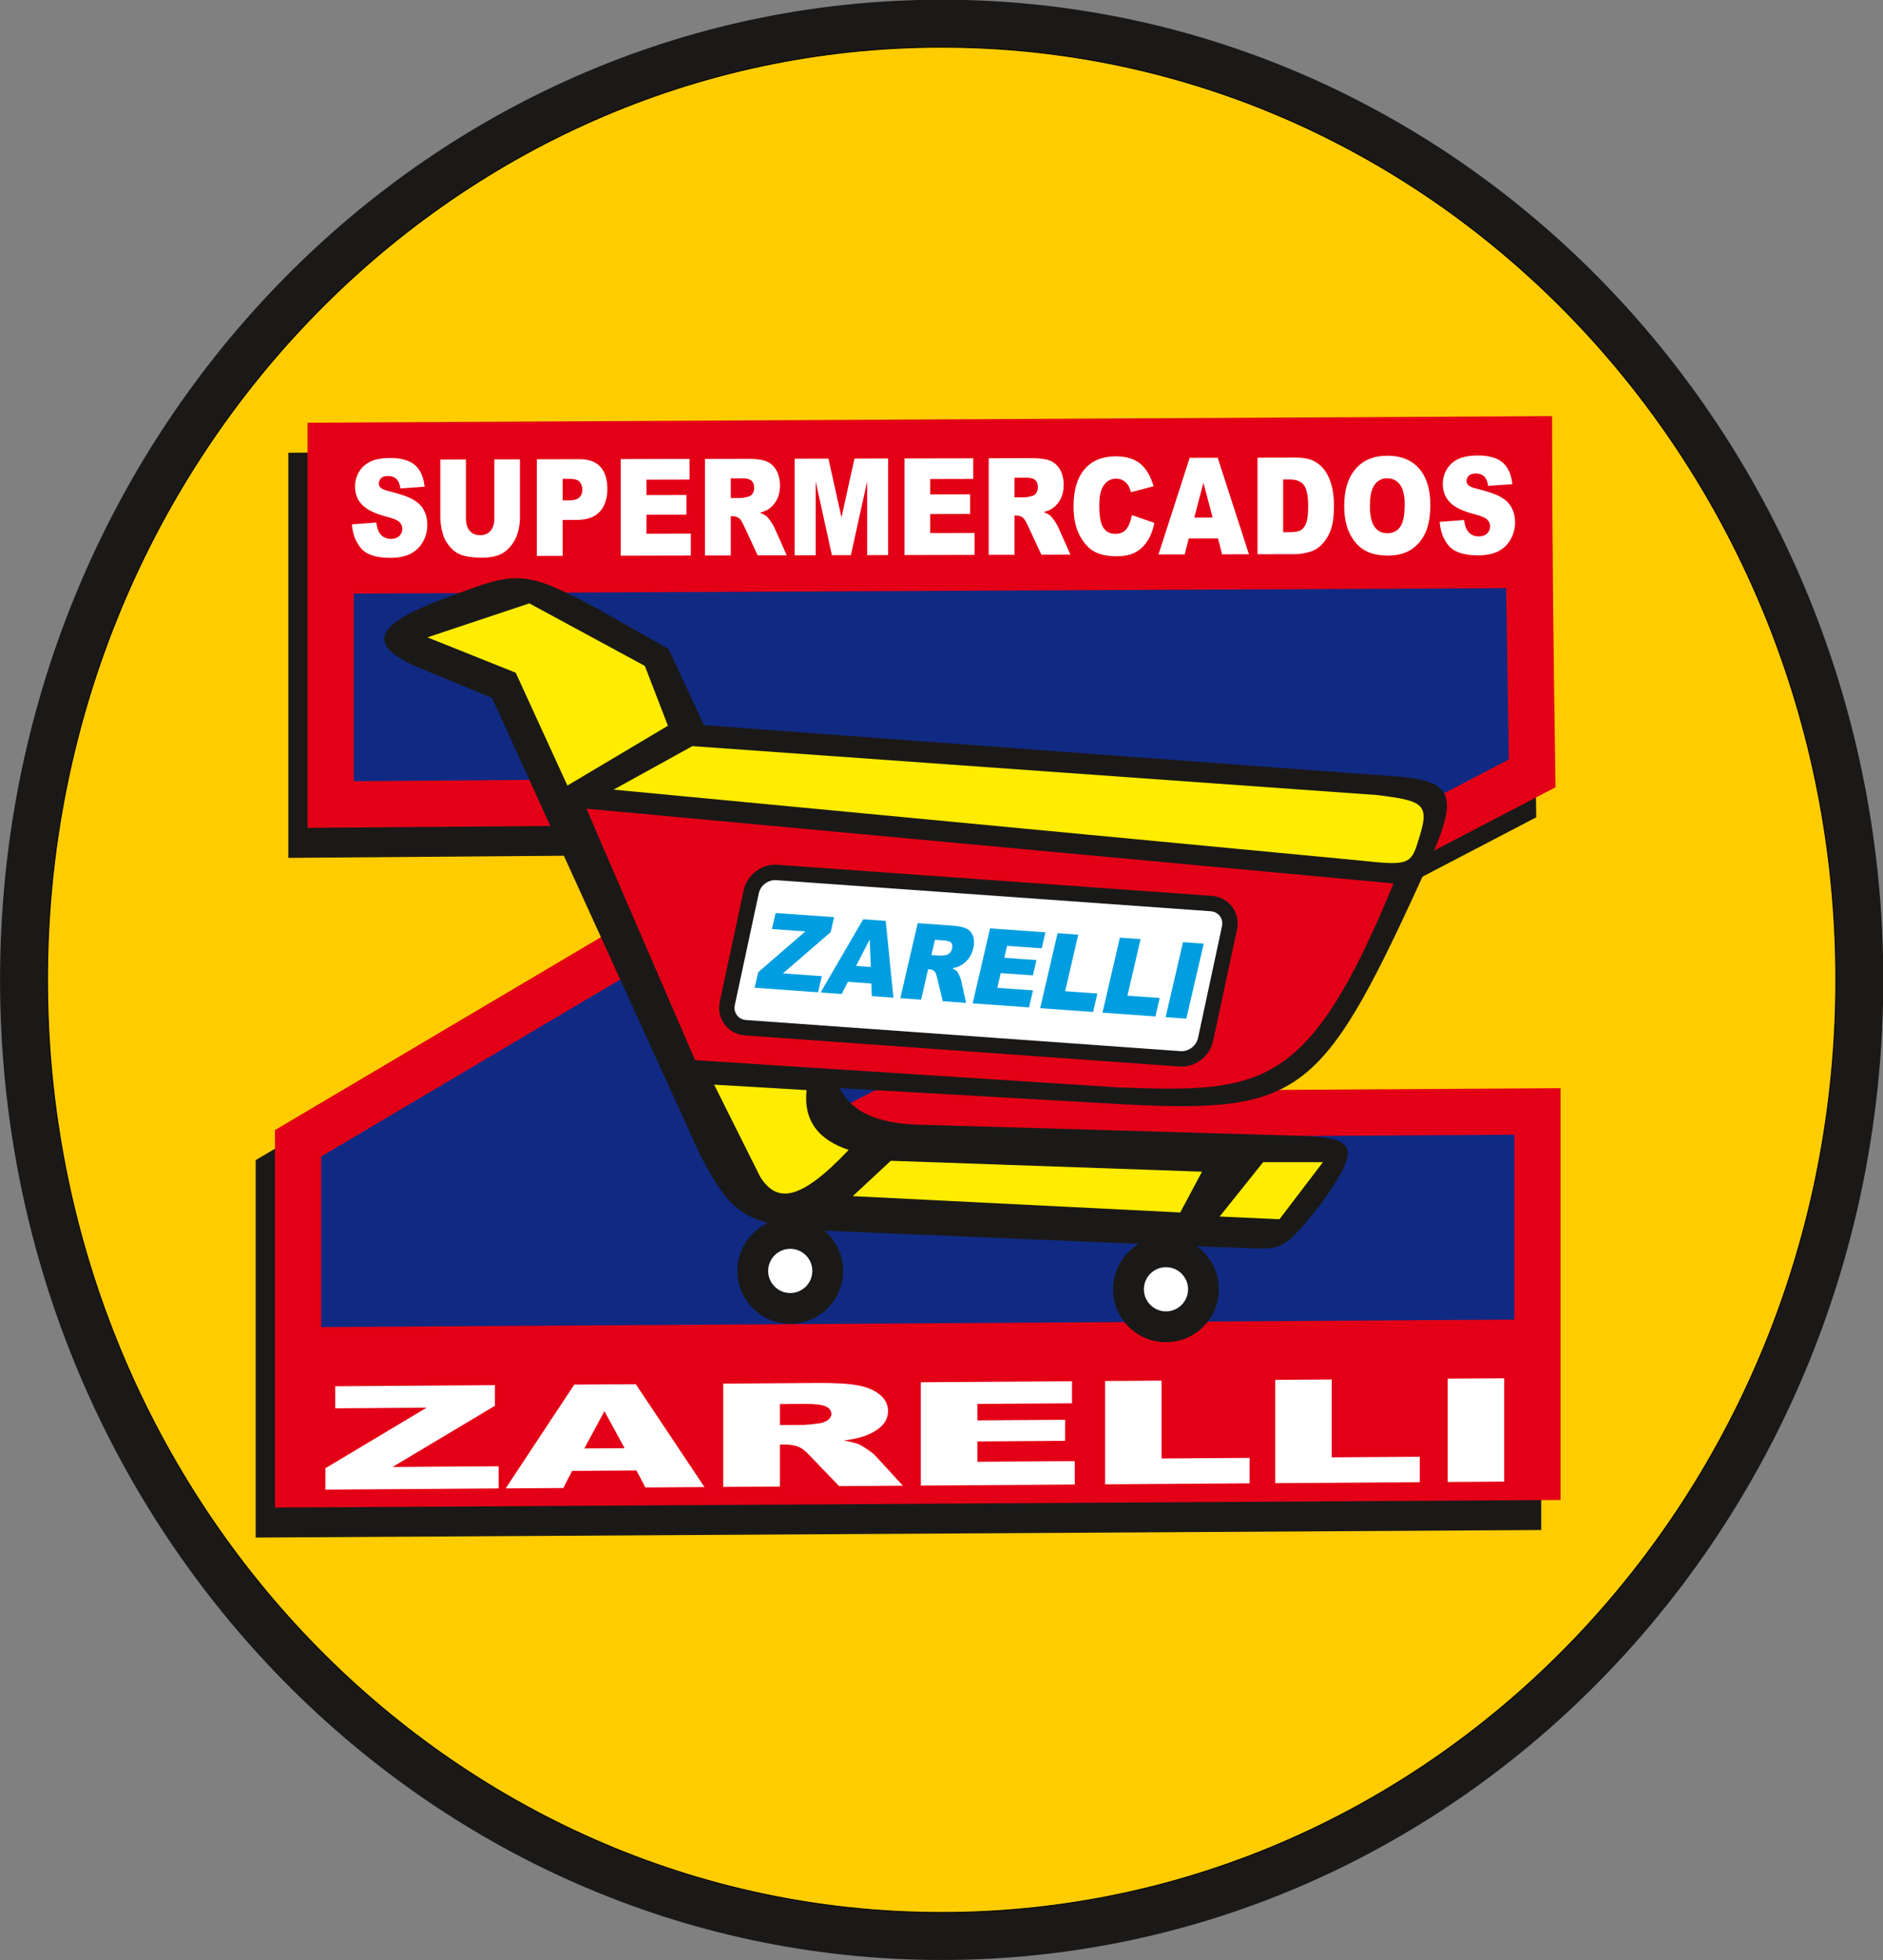<?xml version="1.0" encoding="UTF-8"?>
<svg xmlns="http://www.w3.org/2000/svg" xmlns:xlink="http://www.w3.org/1999/xlink" width="429.8pt" height="447.2pt" viewBox="0 0 429.8 447.2" version="1.1">
<rect x="0" y="0" width="429.8" height="447.2" fill="#808080" stroke="none"/>
<defs>
<clipPath id="clip1">
  <path d="M 0 0 L 429.801 0 L 429.801 447 L 0 447 Z M 0 0 "/>
</clipPath>
<clipPath id="clip2">
  <path d="M 0 0 L 429.801 0 L 429.801 447.199 L 0 447.199 Z M 0 0 "/>
</clipPath>
</defs>
<g id="surface1">
<g clip-path="url(#clip1)" clip-rule="nonzero">
<path style=" stroke:none;fill-rule:evenodd;fill:rgb(10.594%,9.813%,9.424%);fill-opacity:1;" d="M 214.938 0.219 C 333.484 0.219 429.582 100.203 429.582 223.547 C 429.582 346.887 333.484 446.875 214.938 446.875 C 96.395 446.875 0.293 346.887 0.293 223.547 C 0.293 100.203 96.395 0.219 214.938 0.219 Z M 214.938 0.219 "/>
</g>
<g clip-path="url(#clip2)" clip-rule="nonzero">
<path style="fill:none;stroke-width:5.669;stroke-linecap:butt;stroke-linejoin:miter;stroke:rgb(10.594%,9.813%,9.424%);stroke-opacity:1;stroke-miterlimit:4;" d="M 2149.375 4469.812 C 3334.844 4469.812 4295.82 3469.969 4295.82 2236.531 C 4295.82 1003.133 3334.844 3.25 2149.375 3.25 C 963.945 3.25 2.93 1003.133 2.93 2236.531 C 2.93 3469.969 963.945 4469.812 2149.375 4469.812 Z M 2149.375 4469.812 " transform="matrix(0.1,0,0,-0.1,0,447.2)"/>
</g>
<path style="fill-rule:evenodd;fill:rgb(100%,79.688%,0%);fill-opacity:1;stroke-width:2;stroke-linecap:butt;stroke-linejoin:miter;stroke:rgb(0%,0%,0%);stroke-opacity:1;stroke-miterlimit:4;" d="M 2149.375 4364.305 C 3276.562 4364.305 4190.312 3411.688 4190.312 2236.531 C 4190.312 1061.375 3276.562 108.758 2149.375 108.758 C 1022.227 108.758 108.438 1061.375 108.438 2236.531 C 108.438 3411.688 1022.227 4364.305 2149.375 4364.305 Z M 2149.375 4364.305 " transform="matrix(0.1,0,0,-0.1,0,447.2)"/>
<path style=" stroke:none;fill-rule:evenodd;fill:rgb(10.594%,9.813%,9.424%);fill-opacity:1;" d="M 217.5 255.914 L 351.793 255.113 C 351.793 286.434 351.793 317.746 351.793 349.066 L 58.359 350.789 C 58.359 322.086 58.359 293.379 58.359 264.676 L 176.391 194.855 L 65.805 195.719 C 65.805 164.91 65.805 134.102 65.805 103.289 L 349.871 101.789 C 349.871 130.141 350.203 158.023 350.652 186.465 Z M 217.5 255.914 "/>
<path style=" stroke:none;fill-rule:evenodd;fill:rgb(89.062%,0%,8.617%);fill-opacity:1;" d="M 221.898 249.07 L 356.191 248.266 C 356.191 279.578 356.191 310.898 356.191 342.215 L 62.762 343.945 C 62.762 315.238 62.762 286.531 62.762 257.824 L 180.789 188.004 L 70.203 188.867 C 70.203 158.059 70.203 127.246 70.203 96.445 L 354.27 94.938 C 354.27 123.289 354.602 151.176 355.055 179.613 Z M 221.898 249.07 "/>
<path style=" stroke:none;fill-rule:evenodd;fill:rgb(100%,100%,100%);fill-opacity:1;" d="M 76.523 316.262 L 112.973 316.016 L 112.973 320.723 L 89.605 334.68 L 113.824 334.516 L 113.824 339.578 L 74.281 339.852 L 74.281 334.961 L 97.387 321.152 L 76.523 321.297 Z M 145.266 335.477 L 130.594 335.578 L 128.574 339.48 L 115.418 339.57 L 131.078 315.891 L 145.121 315.797 L 160.793 339.262 L 147.312 339.355 Z M 142.57 330.395 L 137.961 321.953 L 133.379 330.453 Z M 165.082 339.234 L 165.082 315.66 L 186.547 315.516 C 190.527 315.488 193.574 315.66 195.672 316.035 C 197.777 316.406 199.473 317.105 200.766 318.145 C 202.055 319.18 202.695 320.449 202.695 321.949 C 202.695 323.258 202.203 324.387 201.223 325.344 C 200.23 326.301 198.871 327.078 197.156 327.684 C 196.047 328.062 194.543 328.387 192.633 328.641 C 194.164 328.922 195.281 329.203 195.992 329.492 C 196.457 329.68 197.145 330.086 198.047 330.711 C 198.949 331.34 199.551 331.82 199.852 332.164 L 206.082 338.953 L 191.527 339.055 L 184.645 331.895 C 183.773 330.973 182.996 330.367 182.309 330.094 C 181.387 329.738 180.328 329.562 179.152 329.57 L 178.02 329.578 L 178.02 339.145 Z M 178.02 325.121 L 183.453 325.086 C 184.035 325.078 185.172 324.969 186.859 324.746 C 187.715 324.641 188.41 324.387 188.957 323.988 C 189.488 323.59 189.762 323.133 189.762 322.617 C 189.762 321.855 189.332 321.273 188.48 320.871 C 187.625 320.469 186.023 320.277 183.676 320.289 L 178.02 320.328 Z M 210.18 315.355 L 244.688 315.121 L 244.688 320.152 L 223.086 320.301 L 223.086 324.047 L 243.125 323.914 L 243.125 328.719 L 223.086 328.855 L 223.086 333.496 L 245.316 333.348 L 245.316 338.688 L 210.18 338.926 Z M 252.246 315.07 L 265.133 314.98 L 265.133 332.746 L 285.23 332.609 L 285.23 338.414 L 252.246 338.641 Z M 291.082 314.805 L 303.969 314.719 L 303.969 332.484 L 324.066 332.348 L 324.066 338.152 L 291.082 338.379 Z M 330.43 314.539 L 343.336 314.449 L 343.336 338.023 L 330.43 338.109 Z M 330.43 314.539 "/>
<path style=" stroke:none;fill-rule:evenodd;fill:rgb(100%,100%,100%);fill-opacity:1;" d="M 80.328 119.629 L 85.906 119.211 C 86.027 120.262 86.273 121.062 86.645 121.617 C 87.246 122.508 88.113 122.945 89.234 122.945 C 90.066 122.941 90.711 122.715 91.168 122.258 C 91.617 121.801 91.844 121.27 91.844 120.672 C 91.844 120.102 91.633 119.59 91.199 119.137 C 90.766 118.688 89.77 118.266 88.195 117.867 C 85.625 117.199 83.793 116.316 82.695 115.203 C 81.594 114.094 81.039 112.68 81.039 110.953 C 81.039 109.824 81.324 108.746 81.887 107.742 C 82.453 106.738 83.301 105.945 84.438 105.363 C 85.57 104.785 87.125 104.492 89.102 104.488 C 91.523 104.484 93.375 105.004 94.648 106.047 C 95.918 107.09 96.676 108.758 96.918 111.039 L 91.395 111.426 C 91.246 110.438 90.938 109.715 90.465 109.262 C 89.996 108.816 89.348 108.594 88.523 108.594 C 87.836 108.598 87.324 108.762 86.98 109.102 C 86.637 109.438 86.465 109.848 86.465 110.328 C 86.465 110.676 86.605 110.992 86.887 111.273 C 87.168 111.562 87.82 111.828 88.859 112.078 C 91.418 112.715 93.254 113.359 94.359 114.016 C 95.469 114.664 96.277 115.477 96.781 116.453 C 97.285 117.422 97.539 118.508 97.539 119.715 C 97.539 121.121 97.199 122.43 96.527 123.621 C 95.859 124.816 94.918 125.723 93.707 126.34 C 92.5 126.953 90.977 127.27 89.141 127.273 C 85.918 127.281 83.684 126.57 82.441 125.121 C 81.195 123.688 80.492 121.855 80.328 119.629 Z M 112.832 104.809 L 118.684 104.797 L 118.684 117.938 C 118.684 119.238 118.504 120.465 118.156 121.621 C 117.809 122.781 117.262 123.797 116.512 124.664 C 115.766 125.535 114.984 126.145 114.164 126.496 C 113.023 126.988 111.66 127.238 110.062 127.242 C 109.137 127.242 108.133 127.176 107.039 127.023 C 105.949 126.871 105.039 126.578 104.305 126.137 C 103.574 125.691 102.902 125.059 102.293 124.238 C 101.684 123.414 101.27 122.574 101.043 121.699 C 100.68 120.301 100.5 119.059 100.5 117.977 L 100.5 104.836 L 106.352 104.824 L 106.352 118.277 C 106.352 119.48 106.637 120.422 107.207 121.09 C 107.781 121.77 108.578 122.105 109.598 122.102 C 110.605 122.102 111.398 121.766 111.973 121.098 C 112.543 120.434 112.832 119.484 112.832 118.262 Z M 122.539 104.785 L 132.281 104.766 C 134.398 104.758 135.988 105.34 137.047 106.512 C 138.102 107.68 138.633 109.352 138.633 111.512 C 138.633 113.738 138.059 115.48 136.902 116.734 C 135.75 117.988 133.992 118.617 131.633 118.621 L 128.426 118.633 L 128.426 126.809 L 122.539 126.824 Z M 128.426 114.164 L 129.859 114.164 C 130.992 114.16 131.781 113.934 132.242 113.477 C 132.695 113.02 132.926 112.434 132.926 111.727 C 132.926 111.035 132.727 110.445 132.328 109.969 C 131.938 109.484 131.188 109.246 130.094 109.246 L 128.426 109.254 Z M 141.688 104.742 L 157.391 104.703 L 157.391 109.41 L 147.562 109.434 L 147.562 112.938 L 156.68 112.914 L 156.68 117.414 L 147.562 117.434 L 147.562 121.773 L 157.68 121.746 L 157.68 126.742 L 141.688 126.777 Z M 160.91 126.734 L 160.91 104.699 L 170.68 104.676 C 172.492 104.672 173.879 104.848 174.832 105.211 C 175.789 105.566 176.562 106.234 177.152 107.211 C 177.738 108.184 178.031 109.371 178.031 110.777 C 178.031 111.996 177.805 113.055 177.359 113.941 C 176.906 114.828 176.289 115.551 175.508 116.105 C 175.004 116.453 174.32 116.746 173.449 116.977 C 174.148 117.246 174.656 117.52 174.977 117.789 C 175.191 117.969 175.504 118.355 175.914 118.941 C 176.324 119.539 176.598 119.988 176.734 120.312 L 179.57 126.691 L 172.945 126.703 L 169.816 119.977 C 169.418 119.113 169.062 118.539 168.75 118.281 C 168.332 117.945 167.852 117.777 167.316 117.777 L 166.801 117.777 L 166.801 126.723 Z M 166.801 113.613 L 169.273 113.605 C 169.535 113.605 170.055 113.508 170.82 113.305 C 171.211 113.211 171.527 112.98 171.777 112.609 C 172.02 112.242 172.145 111.816 172.145 111.328 C 172.145 110.621 171.949 110.074 171.559 109.695 C 171.172 109.312 170.441 109.121 169.375 109.129 L 166.801 109.133 Z M 181.383 104.652 L 189.094 104.633 L 192.07 118.035 L 195.035 104.621 L 202.719 104.602 L 202.719 126.641 L 197.93 126.648 L 197.93 109.848 L 194.215 126.66 L 189.883 126.664 L 186.184 109.871 L 186.184 126.676 L 181.383 126.688 Z M 206.445 104.594 L 222.148 104.559 L 222.148 109.262 L 212.32 109.285 L 212.32 112.789 L 221.438 112.77 L 221.438 117.262 L 212.32 117.285 L 212.32 121.621 L 222.438 121.602 L 222.438 126.594 L 206.445 126.629 Z M 225.672 126.586 L 225.672 104.551 L 235.438 104.527 C 237.25 104.523 238.637 104.699 239.59 105.062 C 240.551 105.414 241.32 106.086 241.91 107.062 C 242.496 108.035 242.789 109.227 242.789 110.629 C 242.789 111.852 242.562 112.906 242.117 113.789 C 241.668 114.684 241.047 115.402 240.266 115.953 C 239.762 116.309 239.078 116.602 238.207 116.828 C 238.906 117.102 239.414 117.371 239.734 117.641 C 239.949 117.82 240.262 118.203 240.672 118.789 C 241.082 119.391 241.355 119.84 241.492 120.164 L 244.328 126.539 L 237.703 126.559 L 234.574 119.828 C 234.176 118.965 233.824 118.395 233.508 118.133 C 233.09 117.797 232.609 117.629 232.074 117.629 L 231.559 117.629 L 231.559 126.574 Z M 231.559 113.465 L 234.031 113.453 C 234.297 113.453 234.812 113.359 235.582 113.156 C 235.969 113.062 236.285 112.828 236.535 112.461 C 236.777 112.094 236.902 111.664 236.902 111.184 C 236.902 110.469 236.707 109.926 236.316 109.547 C 235.93 109.164 235.199 108.977 234.133 108.98 L 231.559 108.984 Z M 258.355 117.508 L 263.492 119.301 C 263.148 120.977 262.605 122.371 261.863 123.496 C 261.121 124.621 260.199 125.473 259.098 126.039 C 258 126.621 256.598 126.906 254.902 126.91 C 252.84 126.914 251.152 126.57 249.852 125.879 C 248.543 125.184 247.41 123.961 246.461 122.203 C 245.516 120.453 245.039 118.215 245.039 115.48 C 245.039 111.828 245.875 109.023 247.543 107.066 C 249.215 105.102 251.578 104.117 254.629 104.109 C 257.02 104.105 258.895 104.66 260.266 105.781 C 261.633 106.898 262.648 108.621 263.312 110.945 L 258.137 112.297 C 257.953 111.621 257.766 111.133 257.566 110.82 C 257.238 110.301 256.836 109.902 256.363 109.621 C 255.887 109.34 255.355 109.203 254.77 109.203 C 253.445 109.203 252.426 109.828 251.719 111.074 C 251.184 111.996 250.914 113.445 250.914 115.422 C 250.914 117.867 251.238 119.539 251.871 120.445 C 252.512 121.352 253.41 121.805 254.562 121.801 C 255.684 121.797 256.531 121.43 257.105 120.695 C 257.68 119.965 258.094 118.902 258.355 117.508 Z M 278.008 122.828 L 271.332 122.844 L 270.414 126.484 L 264.426 126.496 L 271.551 104.445 L 277.941 104.43 L 285.074 126.449 L 278.941 126.465 Z M 276.781 118.066 L 274.684 110.148 L 272.598 118.074 Z M 287.027 104.41 L 295.738 104.391 C 297.449 104.387 298.836 104.656 299.898 105.191 C 300.953 105.73 301.828 106.504 302.516 107.516 C 303.203 108.527 303.703 109.703 304.02 111.047 C 304.328 112.391 304.48 113.809 304.48 115.312 C 304.48 117.664 304.25 119.496 303.789 120.789 C 303.328 122.094 302.688 123.184 301.867 124.059 C 301.051 124.938 300.172 125.523 299.23 125.816 C 297.945 126.223 296.777 126.422 295.738 126.426 L 287.027 126.445 Z M 292.887 109.387 L 292.887 121.426 L 294.324 121.422 C 295.551 121.414 296.422 121.262 296.938 120.945 C 297.453 120.629 297.859 120.074 298.156 119.289 C 298.449 118.504 298.594 117.227 298.594 115.461 C 298.594 113.121 298.266 111.531 297.613 110.672 C 296.957 109.809 295.871 109.383 294.352 109.387 Z M 306.82 115.395 C 306.82 111.797 307.688 108.996 309.41 106.992 C 311.137 104.98 313.539 103.973 316.617 103.969 C 319.777 103.961 322.207 104.941 323.918 106.906 C 325.621 108.867 326.48 111.621 326.48 115.172 C 326.48 117.746 326.105 119.859 325.359 121.508 C 324.613 123.16 323.535 124.445 322.125 125.363 C 320.711 126.285 318.957 126.746 316.852 126.754 C 314.715 126.758 312.945 126.367 311.539 125.578 C 310.141 124.785 309.004 123.539 308.129 121.828 C 307.258 120.113 306.82 117.973 306.82 115.395 Z M 312.688 115.414 C 312.688 117.641 313.039 119.234 313.75 120.203 C 314.461 121.176 315.434 121.66 316.656 121.656 C 317.918 121.656 318.891 121.176 319.582 120.227 C 320.27 119.27 320.621 117.559 320.621 115.098 C 320.621 113.02 320.258 111.508 319.535 110.547 C 318.816 109.594 317.84 109.121 316.605 109.121 C 315.426 109.121 314.477 109.609 313.762 110.586 C 313.043 111.559 312.688 113.172 312.688 115.414 Z M 328.613 119.059 L 334.191 118.641 C 334.309 119.691 334.559 120.492 334.93 121.047 C 335.527 121.938 336.395 122.379 337.516 122.371 C 338.352 122.371 338.996 122.145 339.449 121.688 C 339.902 121.23 340.125 120.699 340.125 120.102 C 340.125 119.531 339.914 119.02 339.48 118.566 C 339.047 118.117 338.051 117.695 336.48 117.297 C 333.906 116.633 332.074 115.746 330.98 114.637 C 329.875 113.527 329.324 112.109 329.324 110.387 C 329.324 109.254 329.605 108.18 330.172 107.172 C 330.738 106.164 331.586 105.371 332.719 104.789 C 333.855 104.215 335.41 103.926 337.383 103.914 C 339.809 103.914 341.66 104.434 342.93 105.477 C 344.203 106.52 344.957 108.188 345.199 110.469 L 339.676 110.855 C 339.531 109.867 339.223 109.145 338.75 108.691 C 338.281 108.246 337.633 108.023 336.805 108.023 C 336.121 108.027 335.609 108.191 335.266 108.531 C 334.918 108.867 334.746 109.277 334.746 109.758 C 334.746 110.109 334.887 110.422 335.172 110.703 C 335.449 110.992 336.102 111.258 337.141 111.508 C 339.703 112.145 341.535 112.789 342.645 113.445 C 343.754 114.102 344.562 114.91 345.062 115.883 C 345.566 116.852 345.824 117.938 345.824 119.145 C 345.824 120.555 345.484 121.859 344.812 123.051 C 344.141 124.246 343.199 125.152 341.988 125.77 C 340.785 126.391 339.262 126.699 337.422 126.703 C 334.199 126.711 331.965 125.996 330.723 124.555 C 329.477 123.117 328.777 121.285 328.613 119.059 Z M 328.613 119.059 "/>
<path style=" stroke:none;fill-rule:evenodd;fill:rgb(6.273%,16.479%,51.367%);fill-opacity:1;" d="M 344.402 173.273 L 343.781 134.191 L 80.754 135.43 L 80.754 178.234 L 219.867 177.148 L 73.312 263.844 L 73.312 302.77 L 345.641 301.062 L 345.641 258.879 L 178.359 259.883 Z M 344.402 173.273 "/>
<path style=" stroke:none;fill-rule:evenodd;fill:rgb(10.594%,9.813%,9.424%);fill-opacity:1;" d="M 295.922 259.102 C 309.98 259.516 310.703 261.48 301.812 274.297 C 291.371 287.324 293.18 284.691 277.93 284.535 L 273.184 284.336 C 276.227 286.527 278.211 290.102 278.211 294.141 C 278.211 300.812 272.805 306.215 266.137 306.215 C 259.469 306.215 254.062 300.812 254.062 294.141 C 254.062 289.742 256.418 285.891 259.938 283.781 L 189.219 280.812 L 188.203 280.762 C 190.801 282.977 192.449 286.273 192.449 289.953 C 192.449 296.621 187.043 302.027 180.375 302.027 C 173.707 302.027 168.301 296.621 168.301 289.953 C 168.301 285.129 171.133 280.961 175.227 279.031 C 167.32 276.84 164.668 272.48 160.062 264.062 L 112.297 159.227 L 94.305 151.781 C 84.793 147.285 83.812 142.789 102.992 135.965 C 117.93 130.379 119.535 129.914 136.18 138.754 L 152.617 148.059 L 160.684 165.43 L 319.805 177.215 C 332.211 178.355 332.52 182.281 326.316 196.449 C 302.109 249.672 297.848 254.059 256.84 251.969 L 191.703 248.246 C 194.262 253.676 200.52 256.57 210.934 256.621 Z M 295.922 259.102 "/>
<path style=" stroke:none;fill-rule:evenodd;fill:rgb(100%,92.577%,0%);fill-opacity:1;" d="M 310.027 196.281 C 253.367 190.902 196.711 185.527 140.051 180.152 C 146.047 176.844 152.047 173.535 158.043 170.227 C 210.152 173.949 262.262 177.664 314.367 181.391 C 325.223 182.738 326.465 183.453 323.672 191.938 C 322.07 197.414 321.09 197.469 310.027 196.281 Z M 310.027 196.281 "/>
<path style=" stroke:none;fill-rule:evenodd;fill:rgb(100%,92.577%,0%);fill-opacity:1;" d="M 117.719 153.477 L 97.559 145.414 L 120.82 137.656 L 147.188 151.926 L 152.457 165.574 L 129.508 179.223 Z M 117.719 153.477 "/>
<path style=" stroke:none;fill-rule:evenodd;fill:rgb(89.062%,0%,8.617%);fill-opacity:1;" d="M 158.66 241.871 L 133.848 184.492 L 318.09 201.555 C 298.652 248.699 288.211 249.32 255.125 248.078 Z M 158.66 241.871 "/>
<path style=" stroke:none;fill-rule:evenodd;fill:rgb(100%,92.577%,0%);fill-opacity:1;" d="M 184.098 248.703 L 163.004 247.461 L 173.551 268.551 C 177.324 274.395 182.496 274.188 193.711 262.348 C 187.016 260.121 183.348 255.887 184.098 248.703 Z M 184.098 248.703 "/>
<path style=" stroke:none;fill-rule:evenodd;fill:rgb(100%,92.577%,0%);fill-opacity:1;" d="M 194.645 272.895 L 269.395 276.617 L 274.359 267.312 L 203.328 264.828 Z M 194.645 272.895 "/>
<path style=" stroke:none;fill-rule:evenodd;fill:rgb(100%,92.577%,0%);fill-opacity:1;" d="M 278.391 277.547 L 288.316 265.141 L 301.965 265.141 L 292.039 278.164 Z M 278.391 277.547 "/>
<path style=" stroke:none;fill-rule:evenodd;fill:rgb(100%,100%,100%);fill-opacity:1;" d="M 180.375 284.914 C 183.16 284.914 185.414 287.172 185.414 289.953 C 185.414 292.738 183.16 294.996 180.375 294.996 C 177.59 294.996 175.336 292.738 175.336 289.953 C 175.336 287.172 177.59 284.914 180.375 284.914 Z M 180.375 284.914 "/>
<path style=" stroke:none;fill-rule:evenodd;fill:rgb(100%,100%,100%);fill-opacity:1;" d="M 266.137 289.102 C 268.922 289.102 271.18 291.359 271.18 294.141 C 271.18 296.926 268.922 299.184 266.137 299.184 C 263.355 299.184 261.098 296.926 261.098 294.141 C 261.098 291.359 263.355 289.102 266.137 289.102 Z M 266.137 289.102 "/>
<path style=" stroke:none;fill-rule:evenodd;fill:rgb(10.594%,9.813%,9.424%);fill-opacity:1;" d="M 177.395 197.289 L 276.602 204.391 C 280.531 204.672 283.18 208.246 282.352 212.09 L 276.887 237.562 C 276.145 241.016 272.781 243.574 269.25 243.32 L 170.043 236.223 C 166.113 235.941 163.469 232.367 164.293 228.523 L 169.758 203.051 C 170.5 199.598 173.867 197.039 177.395 197.289 Z M 177.395 197.289 "/>
<path style=" stroke:none;fill-rule:evenodd;fill:rgb(100%,100%,100%);fill-opacity:1;" d="M 177.145 200.801 L 276.352 207.898 C 278.141 208.027 279.293 209.578 278.914 211.352 L 273.449 236.824 C 273.066 238.598 271.293 239.941 269.5 239.816 L 170.293 232.715 C 168.504 232.59 167.352 231.031 167.73 229.262 L 173.199 203.789 C 173.578 202.016 175.355 200.672 177.145 200.801 Z M 177.145 200.801 "/>
<path style=" stroke:none;fill-rule:evenodd;fill:rgb(0%,61.914%,87.889%);fill-opacity:1;" d="M 177.039 208.297 L 190.387 209.246 L 189.594 212.672 L 178.711 222.074 L 187.582 222.711 L 186.727 226.387 L 172.246 225.352 L 173.07 221.801 L 183.832 212.496 L 176.191 211.949 Z M 198.898 224.387 L 193.523 224.004 L 192.129 226.773 L 187.309 226.43 L 197.02 209.727 L 202.164 210.094 L 203.93 227.617 L 198.992 227.266 Z M 198.77 220.613 L 198.512 214.34 L 195.402 220.371 Z M 205.5 227.73 L 209.473 210.617 L 217.336 211.18 C 218.793 211.285 219.875 211.504 220.578 211.84 C 221.285 212.176 221.785 212.738 222.082 213.531 C 222.379 214.324 222.398 215.266 222.145 216.352 C 221.926 217.305 221.555 218.109 221.035 218.773 C 220.512 219.434 219.883 219.953 219.156 220.344 C 218.688 220.586 218.082 220.773 217.344 220.898 C 217.855 221.148 218.215 221.391 218.426 221.621 C 218.562 221.77 218.746 222.09 218.973 222.57 C 219.195 223.055 219.332 223.422 219.387 223.68 L 220.516 228.805 L 215.184 228.422 L 213.879 223.012 C 213.715 222.316 213.535 221.852 213.328 221.633 C 213.051 221.344 212.695 221.184 212.266 221.152 L 211.848 221.121 L 210.238 228.07 Z M 212.602 217.891 L 214.59 218.031 C 214.805 218.047 215.238 217.996 215.891 217.891 C 216.223 217.84 216.52 217.68 216.785 217.406 C 217.047 217.133 217.223 216.809 217.309 216.438 C 217.438 215.883 217.379 215.449 217.137 215.133 C 216.891 214.809 216.34 214.621 215.48 214.559 L 213.406 214.41 Z M 225.988 211.797 L 238.625 212.703 L 237.777 216.355 L 229.867 215.789 L 229.234 218.512 L 236.574 219.039 L 235.762 222.527 L 228.426 222.004 L 227.641 225.371 L 235.781 225.953 L 234.883 229.828 L 222.016 228.914 Z M 241.395 212.902 L 246.113 213.238 L 243.121 226.137 L 250.48 226.664 L 249.5 230.879 L 237.422 230.016 Z M 255.617 213.914 L 260.336 214.258 L 257.344 227.156 L 264.703 227.68 L 263.723 231.898 L 251.645 231.031 Z M 270.027 214.949 L 274.754 215.289 L 270.781 232.402 L 266.055 232.062 Z M 270.027 214.949 "/>
</g>
</svg>
